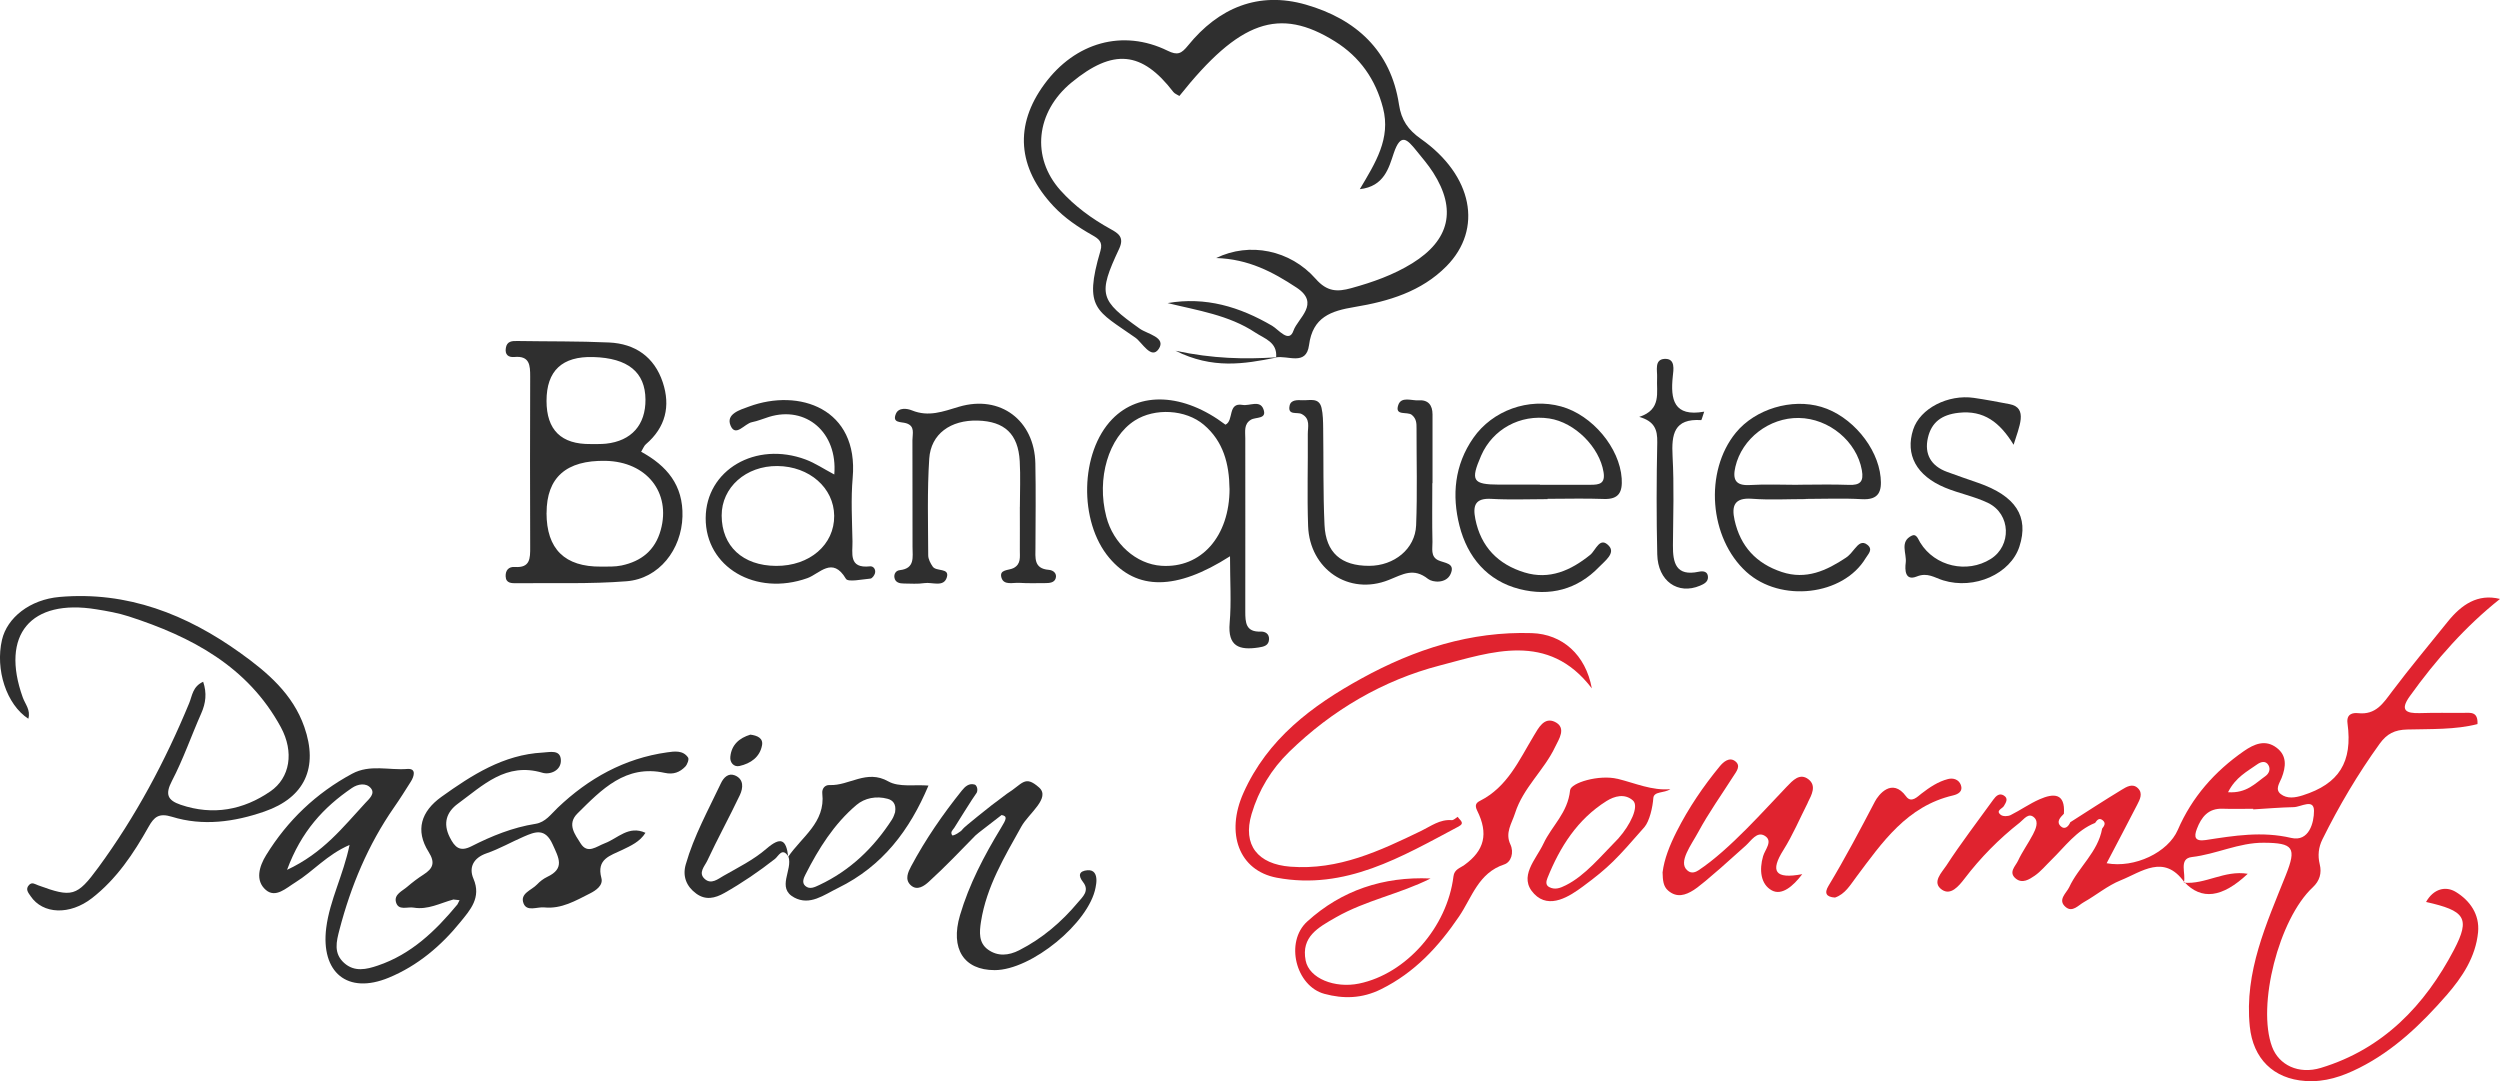 <?xml version="1.0" encoding="UTF-8"?><svg id="Layer_2" xmlns="http://www.w3.org/2000/svg" viewBox="0 0 487.9 211"><defs><style>.cls-1{fill:#2f2f2f;}.cls-2{fill:#e0232f;}</style></defs><g id="Layer_1-2"><g><path class="cls-2" d="M404.03,160.47c3.33-2.12,6.64-4.28,10.02-6.33,.94-.57,2.14-1.34,3.19-.31,1.02,1,.38,2.2-.14,3.21-1.95,3.8-3.95,7.57-5.97,11.43,5.48,1.01,11.99-2.12,13.89-6.51,2.77-6.41,7.2-11.41,12.89-15.37,2.02-1.4,4.2-2.34,6.41-.65,2.04,1.55,1.81,3.71,.96,5.88-.41,1.03-1.34,2.23-.17,3.15,1.25,.97,2.81,.72,4.29,.25,7.08-2.24,9.77-6.48,8.74-14.06-.25-1.84,1.03-2.09,2.07-1.98,3.47,.38,4.9-1.94,6.64-4.25,3.48-4.62,7.2-9.07,10.83-13.58,2.69-3.35,5.89-5.55,10.22-4.46-6.67,5.29-12.47,11.82-17.6,18.98-1.97,2.74-.78,3.38,1.97,3.3,2.82-.09,5.65-.04,8.48-.05,1.34,0,2.88-.34,2.76,2.19-4.32,1.12-9.06,.94-13.72,1.06-2.45,.06-3.96,.83-5.36,2.76-4.27,5.92-7.96,12.16-11.19,18.69-.75,1.52-.94,3.15-.52,4.85,.43,1.74-.02,3.25-1.36,4.5-6.62,6.17-10.93,23.08-7.94,31.12,1.32,3.56,5.17,5.44,9.52,4.12,12.16-3.68,20.31-12.22,25.98-23.04,3.27-6.25,2.12-7.64-5.45-9.34,1.44-2.57,3.82-3.19,5.84-1.94,2.7,1.66,4.65,4.35,4.31,7.86-.47,4.82-3.09,8.76-6.12,12.24-4.9,5.62-10.26,10.8-17.06,14.22-3.32,1.67-6.7,2.82-10.5,2.56-6.3-.42-10.24-4.4-10.87-10.64-1.09-10.7,3.26-20.06,7.04-29.56,2.11-5.32,1.51-6.27-4.34-6.3-4.86-.03-9.23,2.24-14,2.79-2.68,.31-1.07,3.29-1.58,5.01l.1-.11c-3.96-5.57-8.33-2-12.41-.36-2.56,1.03-4.77,2.9-7.2,4.27-1.07,.6-2.22,2.05-3.53,.96-1.68-1.39,.14-2.74,.67-3.87,1.84-3.97,5.62-6.87,6.43-11.44,.4-.52,.8-1.07,.12-1.63-.71-.58-1.12-.03-1.49,.51-3.66,1.47-5.88,4.64-8.57,7.26-1.07,1.04-2.03,2.23-3.24,3.06-1.03,.7-2.38,1.58-3.65,.56-1.53-1.23-.07-2.44,.42-3.5,.83-1.78,2.01-3.4,2.92-5.15,.53-1.02,1.14-2.41,.26-3.26-1.14-1.09-2.02,.32-2.86,.98-4.05,3.18-7.64,6.83-10.76,10.92-1.16,1.51-2.69,3.33-4.4,2.17-2.09-1.42,.02-3.43,.84-4.7,2.87-4.42,6.1-8.61,9.18-12.89,.52-.72,1.17-1.33,2.03-.81,.94,.57,.48,1.31,.02,2.08-.31,.51-1.71,.9-.55,1.74,.42,.3,1.35,.27,1.86,.02,1.92-.96,3.7-2.23,5.66-3.09,2.73-1.2,5.05-1.26,4.75,2.82-.69,.71-1.57,1.55-.6,2.46,.74,.69,1.48,.08,1.84-.79Zm35.71-2.51v-.12c-1.99,0-3.98,.06-5.96-.01-2.83-.11-4.17,1.65-5.04,3.94-.6,1.57-.4,2.49,1.74,2.17,5.53-.85,10.97-1.75,16.68-.41,3.48,.81,4.45-3.02,4.44-5.29-.01-2.45-2.54-.75-3.95-.72-2.64,.06-5.27,.28-7.91,.44Zm-4.9-3.35c3.61,.24,5.29-1.74,7.25-3.12,.74-.52,1.08-1.39,.61-2.18-.54-.91-1.47-.64-2.17-.15-1.96,1.4-4.22,2.51-5.7,5.44Z"/><path class="cls-1" d="M88.44,175.56c-2.54,.69-4.94,2.05-7.72,1.57-1.21-.21-2.97,.66-3.44-1.06-.42-1.53,1.24-2.17,2.2-3.01,1-.86,2.07-1.67,3.18-2.38,1.83-1.18,2.33-2.29,.99-4.42-2.67-4.24-1.45-7.92,2.5-10.75,5.97-4.27,12.1-8.23,19.76-8.64,1.4-.07,3.46-.65,3.55,1.46,.09,2.04-2.1,2.93-3.6,2.48-7.11-2.12-11.62,2.48-16.5,6.04-2.2,1.61-2.97,3.8-1.58,6.56,.99,1.97,1.97,2.89,4.22,1.75,3.96-2.01,8.06-3.68,12.5-4.38,1.97-.31,3.02-1.89,4.34-3.14,6.02-5.74,13.02-9.64,21.35-10.81,1.41-.2,3.11-.46,4.1,1.02,.22,.34-.16,1.36-.56,1.77-1.07,1.09-2.29,1.59-4.01,1.21-7.63-1.67-12.31,3.25-17.02,7.92-2.12,2.1-.45,4.14,.6,5.83,1.36,2.18,3.07,.62,4.76-.02,2.5-.94,4.61-3.53,7.91-2.03-1.09,1.75-2.85,2.52-4.52,3.33-2.35,1.14-5.09,1.75-4.08,5.51,.38,1.41-1.06,2.41-2.24,3-2.8,1.41-5.57,3.06-8.91,2.72-1.4-.14-3.39,.88-4.04-.77-.78-1.97,1.57-2.58,2.63-3.71,.56-.6,1.26-1.13,1.99-1.48,3.5-1.65,2.24-3.71,1.05-6.35-1.47-3.26-3.42-2.46-5.64-1.5-2.43,1.05-4.75,2.39-7.25,3.25-2.63,.91-3.49,2.81-2.56,4.96,1.59,3.7-.68,6.14-2.52,8.42-3.78,4.68-8.39,8.58-14.02,10.9-8.08,3.34-13.29-1.05-12.19-9.75,.69-5.4,3.32-10.24,4.55-16.16-4.44,1.92-7.11,5.17-10.55,7.29-1.82,1.12-3.87,3.14-5.78,1.5-2.13-1.83-1.31-4.61,.06-6.82,4.17-6.76,9.74-12.08,16.77-15.87,3.48-1.88,7.19-.64,10.77-.93,1.81-.14,1.35,1.43,.67,2.5-1.06,1.68-2.12,3.37-3.26,5-5.06,7.29-8.42,15.33-10.65,23.88-.6,2.3-1.19,4.58,.9,6.47,2.03,1.83,4.37,1.27,6.58,.52,6.53-2.2,11.27-6.77,15.54-11.93,.14-.28,.28-.56,.42-.83l-1.29-.14Zm-32.42-5.8c7.08-3.3,10.98-8.41,15.27-13.04,.74-.8,2.01-1.85,1.06-2.93-.93-1.07-2.53-.79-3.68,0-5.51,3.76-9.87,8.45-12.65,15.97Z"/><path class="cls-1" d="M249.05,69.73c.27-2.96-2.29-3.65-4.07-4.83-5.16-3.42-11.22-4.3-17.11-5.75,7.42-1.29,14.07,.73,20.4,4.43,1.28,.75,3.3,3.47,4.17,.94,.84-2.43,5.32-5.28,.58-8.4-4.6-3.03-9.35-5.57-15.67-5.76,6.48-3.17,14.45-1.59,19.42,4.06,2.22,2.53,4.21,2.57,6.93,1.82,4.18-1.15,8.24-2.58,11.92-4.86,7.32-4.54,8.68-10.49,4.08-17.7-.98-1.53-2.18-2.92-3.33-4.34-1.73-2.12-2.99-3.52-4.37,.57-.94,2.8-1.84,6.48-6.62,7.01,3.08-5.18,6.07-9.89,4.53-15.84-1.44-5.57-4.51-9.96-9.36-12.99-10.9-6.81-18.67-4.06-30.38,10.64-.39-.25-.91-.43-1.18-.78-6.14-8-11.76-8.53-19.88-1.84-6.98,5.75-7.9,14.61-2.16,21.03,2.8,3.12,6.14,5.55,9.8,7.57,1.5,.83,2.72,1.58,1.66,3.85-4.2,8.95-3.76,10.04,4.02,15.58,1.48,1.06,5.24,1.69,3.7,3.97-1.45,2.13-3.22-1.27-4.54-2.2-7.55-5.32-10.19-5.57-6.83-16.95,.52-1.77-.37-2.37-1.6-3.07-2.75-1.56-5.37-3.32-7.55-5.64-7.06-7.53-7.68-15.82-1.77-23.84,6-8.17,15.32-10.78,24.03-6.51,1.95,.96,2.69,.58,3.99-1.02,5.96-7.35,13.74-10.63,22.98-7.98,9.75,2.8,16.61,8.96,18.19,19.52,.46,3.04,1.77,4.92,4.28,6.69,10.12,7.13,12.15,17.59,4.98,24.85-4.89,4.95-11.31,6.86-17.9,7.95-4.63,.77-8.2,1.95-8.92,7.45-.55,4.16-4.22,1.9-6.53,2.41l.07-.07Z"/><path class="cls-1" d="M5.53,140.27c-4.27-2.77-6.49-9.6-5.14-15.41,1-4.31,5.44-7.86,11.24-8.36,13.22-1.15,24.78,3.4,35.3,10.95,5.27,3.78,10.21,7.98,12.46,14.42,2.77,7.93,.1,13.78-7.79,16.51-5.89,2.04-12.01,2.89-18.05,1.02-2.54-.78-3.47,.03-4.55,1.95-2.93,5.22-6.24,10.19-11.05,13.93-4.32,3.36-9.59,3.16-11.98-.39-.46-.68-1.07-1.36-.3-2.18,.59-.62,1.13-.17,1.76,.06,6.63,2.43,7.57,2.24,11.78-3.5,7.27-9.92,13.02-20.69,17.71-32.04,.6-1.44,.66-3.24,2.73-4.18,.75,2.24,.51,4.17-.38,6.18-1.94,4.38-3.51,8.95-5.72,13.18-1.37,2.64-.83,3.78,1.72,4.65,6.3,2.14,12.21,1.02,17.5-2.62,3.84-2.64,4.66-7.68,2.04-12.52-6.43-11.85-17.44-17.67-29.7-21.63-2.04-.66-4.19-1.04-6.32-1.38-12.82-2.09-18.73,4.98-14.35,17.19,.47,1.32,1.57,2.46,1.09,4.15Z"/><path class="cls-1" d="M125.13,88.17c5.02,2.73,8.23,6.53,8.06,12.62-.18,6.43-4.54,12.15-10.93,12.65-7.1,.56-14.26,.3-21.4,.38-1,.01-2.13,.05-2.18-1.35-.04-1.15,.57-1.91,1.81-1.82,3,.21,2.99-1.69,2.98-3.87-.05-11.1-.03-22.2,0-33.31,0-2.17-.08-4.07-3.07-3.8-1.18,.11-1.9-.44-1.68-1.76,.21-1.31,1.16-1.38,2.22-1.36,5.97,.1,11.95,.02,17.92,.29,5.11,.23,8.84,2.83,10.48,7.76,1.55,4.66,.56,8.81-3.3,12.11-.35,.3-.52,.81-.91,1.45Zm-18.47,11.93q0,10.58,10.66,10.48c1.33-.01,2.69,.05,3.98-.22,3.86-.82,6.55-2.94,7.65-6.92,2.02-7.31-2.74-13.34-10.77-13.5q-11.51-.22-11.51,10.17Zm0-21.87q0,8.54,8.61,8.43c1-.01,2,.03,2.99-.07,4.97-.53,7.75-3.66,7.71-8.62-.04-5.34-3.41-8.09-10.18-8.29q-9.13-.27-9.13,8.56Z"/><path class="cls-2" d="M310.66,134.34c-8.53-11.19-19.68-7.05-29.68-4.46-11.04,2.87-21.01,8.7-29.35,16.82-3.52,3.42-5.99,7.51-7.37,12.17-1.8,6.06,1.23,9.78,7.57,10.27,9.41,.73,17.46-3.09,25.54-6.99,1.88-.91,3.62-2.28,5.94-2.09,.38,.03,.79-.42,1.19-.65,.3,.61,1.52,1.17,.18,1.88-11.12,5.9-22.11,12.52-35.52,10-7.36-1.39-10.01-8.66-6.49-16.54,4.7-10.53,13.34-17.01,23.08-22.36,10.34-5.68,21.27-9.21,33.21-8.83,5.94,.19,10.5,4.21,11.7,10.77Z"/><path class="cls-1" d="M240.05,108.56c-10.55,6.75-18.21,6.66-23.56,.32-6-7.1-5.71-20.6,.57-27.08,5.31-5.47,13.93-5.09,22.1,1.08,1.68-.77,.37-4.38,3.33-3.86,1.38,.24,3.36-.99,4.06,.78,.81,2.07-1.46,1.53-2.43,2.12-1.4,.84-1.09,2.29-1.09,3.59,0,11.27,.02,22.54,0,33.81,0,2.16,.08,4.06,3.02,3.94,.89-.03,1.65,.45,1.62,1.47-.04,1.28-1.04,1.48-2.07,1.64-3.73,.56-6.02-.19-5.62-4.78,.35-4.05,.07-8.15,.07-13.02Zm-.1-13.21c-.06-4.8-1.18-9.21-5.02-12.46-3.55-3-9.56-3.31-13.45-.83-5.14,3.27-7.52,11.3-5.57,18.8,1.36,5.26,5.84,9.24,10.76,9.56,7.77,.51,13.3-5.75,13.29-15.07Z"/><path class="cls-2" d="M279.16,171.46c-5.95,3-12.59,4.23-18.43,7.56-3.49,1.99-6.83,3.79-5.92,8.44,.69,3.5,5.7,5.47,10.43,4.49,9.18-1.9,17.2-10.99,18.42-20.93,.17-1.38,1.3-1.6,2.17-2.24,3.88-2.82,4.69-6.07,2.46-10.57-.54-1.09-.19-1.55,.55-1.92,5.37-2.72,7.63-7.95,10.51-12.72,.89-1.47,1.99-3.7,4.1-2.69,2.38,1.15,.71,3.49,.08,4.83-2.14,4.58-6.26,7.99-7.85,12.99-.64,2.02-1.99,3.81-.91,6.1,.74,1.58,.14,3.46-1.2,3.9-5.07,1.67-6.3,6.45-8.82,10.16-4,5.89-8.65,10.94-15.21,14.19-3.72,1.85-7.37,1.91-11.06,.91-5.59-1.51-7.76-10.12-3.36-14.12,6.73-6.11,14.89-8.8,24.04-8.4Z"/><path class="cls-1" d="M162.82,92.59c.68-8.23-5.54-13.45-12.74-11.23-1.11,.34-2.19,.81-3.32,1.03-1.45,.28-3.17,2.96-4.16,.72-1.03-2.33,1.85-3.13,3.56-3.76,9.78-3.62,21.44,.34,20.25,13.89-.36,4.1-.12,8.27-.04,12.4,.05,2.3-.82,5.35,3.4,4.89,.7-.08,1.19,.61,.99,1.35-.11,.41-.55,1.01-.89,1.04-1.64,.14-4.37,.74-4.78,.04-2.63-4.46-5.14-.98-7.52-.13-10.1,3.6-19.9-2.14-19.85-11.73,.05-9.37,9.74-15.07,19.53-11.41,1.81,.68,3.45,1.79,5.56,2.91Zm-11.36,17.85c6.55,.04,11.4-4.14,11.34-9.78-.05-5.45-4.84-9.65-11.07-9.71-6.15-.06-10.91,4.17-10.89,9.67,.02,5.98,4.12,9.78,10.61,9.82Z"/><path class="cls-1" d="M199.04,98.94c0-2.98,.14-5.97-.03-8.94-.3-5.31-2.95-7.78-8.21-7.92-5.26-.14-9.13,2.58-9.45,7.43-.41,6.27-.22,12.58-.2,18.87,0,.74,.44,1.56,.88,2.2,.69,1.01,3.31,.19,2.76,2.07-.6,2.04-2.87,.91-4.39,1.15-1.3,.2-2.65,.09-3.98,.08-.86,0-1.72-.19-1.87-1.19-.1-.69,.29-1.34,1.06-1.42,2.99-.33,2.48-2.55,2.48-4.5,0-6.96-.01-13.91-.02-20.87,0-1.26,.57-2.77-1.25-3.31-1.02-.3-2.74,0-1.98-1.83,.54-1.3,2.23-1.04,3.13-.67,3.27,1.33,6.06,.22,9.19-.71,8.09-2.39,14.73,2.69,14.9,11.05,.11,5.46,.04,10.93,.02,16.4,0,2-.39,4.14,2.6,4.38,.91,.07,1.63,.72,1.35,1.65-.27,.89-1.26,.94-2.1,.94-1.66,0-3.32,.06-4.98-.05-1.25-.08-3.05,.54-3.51-1.02-.48-1.64,1.42-1.38,2.35-1.86,1.51-.78,1.23-2.19,1.24-3.48,.02-2.82,0-5.63,0-8.45Z"/><path class="cls-1" d="M352.39,97.4c-3.49,0-6.99,.2-10.46-.06-3.45-.26-4.03,1.37-3.41,4.17,1.14,5.12,4.22,8.46,9.21,10.12,4.77,1.58,8.73-.27,12.54-2.8,.67-.45,1.21-1.14,1.73-1.78,.68-.82,1.41-1.57,2.46-.71,1.14,.94,.11,1.8-.35,2.58-4.38,7.33-16.61,8.74-23.27,2.71-7.29-6.61-8.28-19.61-2.07-27.19,3.79-4.62,10.89-6.76,16.69-5.03,5.88,1.75,10.99,7.86,11.56,13.72,.27,2.75-.31,4.48-3.67,4.29-3.64-.21-7.31-.05-10.96-.05v.04Zm-1.46-2.78v-.02c3.3,0,6.61-.1,9.9,.03,2.21,.09,2.93-.64,2.53-2.87-1-5.59-6.36-10.1-12.31-10.19-5.77-.08-11.09,4.03-12.37,9.51-.56,2.41-.08,3.75,2.83,3.58,3.13-.19,6.27-.04,9.41-.04Z"/><path class="cls-1" d="M302.04,97.41c-3.66,0-7.32,.16-10.97-.05-3.22-.19-3.66,1.34-3.14,3.95,1.08,5.43,4.46,8.84,9.59,10.41,4.88,1.49,9.05-.39,12.82-3.43,1.11-.9,1.89-3.72,3.69-1.72,1.25,1.4-.82,2.91-1.91,4.04-4.3,4.48-9.71,5.83-15.53,4.36-6.33-1.59-10.21-6.26-11.76-12.37-1.5-5.93-.98-11.85,2.71-17.14,3.73-5.35,10.77-7.9,17.15-6.13,6.09,1.69,11.4,8.08,11.8,14.04,.17,2.61-.5,4.12-3.5,4.01-3.65-.14-7.31-.03-10.97-.03v.06Zm-1.51-2.82v.02c3.3,0,6.61-.01,9.91,0,1.68,0,2.88-.21,2.51-2.47-.78-4.86-5.58-9.71-10.6-10.47-5.66-.85-11.04,2.08-13.29,7.25-2.13,4.9-1.67,5.64,3.53,5.66,2.64,.01,5.29,0,7.93,0Z"/><path class="cls-1" d="M279.53,94.32c0,3.81-.06,7.63,.03,11.44,.03,1.24-.41,2.82,1.08,3.56,1.24,.61,3.44,.51,2.46,2.7-.85,1.91-3.5,1.67-4.39,.97-2.86-2.26-4.89-.92-7.67,.19-7.8,3.13-15.46-2.11-15.75-10.53-.21-5.96-.01-11.93-.06-17.9-.01-1.4,.57-3.06-1.22-3.96-.87-.43-2.75,.35-2.33-1.63,.25-1.18,1.56-1.09,2.52-1.05,1.38,.07,3.22-.61,3.71,1.49,.29,1.27,.3,2.63,.32,3.95,.09,6.3-.03,12.6,.26,18.89,.25,5.44,3.27,8,8.7,7.99,4.89,0,9-3.3,9.18-7.91,.25-6.29,.07-12.6,.08-18.9,0-.99,0-1.89-.92-2.65-.88-.72-3.38,.29-2.65-1.91,.58-1.76,2.61-.83,3.99-.93,1.85-.13,2.7,.93,2.7,2.75,0,3.48,0,6.96,0,10.44,0,.99,0,1.99,0,2.98h-.04Z"/><path class="cls-1" d="M392.98,86.81c-2.7-4.42-5.83-6.8-10.74-6.25-3.3,.37-5.29,1.84-5.99,4.88-.73,3.18,.6,5.5,3.73,6.65,2.01,.74,4.04,1.44,6.06,2.14,7.35,2.54,9.97,6.58,8.07,12.43-1.73,5.33-8.76,8.49-14.89,6.6-1.69-.52-3.04-1.6-5.15-.75-2.3,.93-2.33-1.32-2.15-2.69,.23-1.79-1.25-4.13,1.2-5.29,.89-.42,1.2,.65,1.64,1.38,2.87,4.65,9.13,6.06,13.73,3.19,4.13-2.58,3.96-8.78-.49-10.94-2.66-1.29-5.66-1.85-8.4-2.99-5.61-2.33-7.8-6.45-6.23-11.32,1.34-4.16,6.84-6.93,11.86-6.2,2.33,.34,4.81,.81,6.95,1.22,3.7,.7,1.85,4.45,.79,7.95Z"/><path class="cls-1" d="M153.82,167.22c2.63-3.9,7.3-6.69,6.66-12.36-.1-.92,.47-1.69,1.43-1.65,3.81,.18,7.21-3.13,11.46-.71,2.08,1.18,5.18,.59,7.83,.81-3.66,8.69-8.94,15.72-17.61,19.97-2.84,1.39-5.53,3.52-8.59,1.88-3.52-1.89-.24-5.37-1.13-7.99l-.05,.05Zm20.87-8.74c.25-1.6-.46-2.32-1.47-2.59-2.2-.59-4.45-.17-6.09,1.22-4.35,3.69-7.35,8.47-9.91,13.51-.35,.69-.79,1.62-.07,2.27,.87,.77,1.86,.24,2.76-.18,6.01-2.83,10.6-7.24,14.17-12.77,.35-.54,.52-1.2,.62-1.46Z"/><path class="cls-2" d="M315.68,152c-3.61-.88-9.11,.77-9.26,2.22-.45,4.44-3.56,6.93-5.18,10.39-1.48,3.16-5.02,6.52-1.83,9.84,2.99,3.12,7.01,.4,9.53-1.46,5.14-3.8,6.55-5.35,11.96-11.54,1.03-1.18,1.65-3.97,1.76-5.68,.1-1.4,2.13-.93,3.32-1.76-3.54,.33-6.86-1.17-10.3-2.02Zm.22,11.57c-3.58,3.63-6.55,7.31-10.3,9.19-1.09,.55-2.14,.97-3.28,.35-.74-.4-.55-1.16-.32-1.75,2.44-6.08,5.85-11.46,11.53-15.03,1.54-.96,3.55-1.53,5.15-.11,1.29,1.14-.56,4.85-2.79,7.35Z"/><path class="cls-2" d="M358.12,175.17c-1.69-.11-2.14-.84-1.28-2.27,3.24-5.38,6.17-10.93,9.08-16.49,.65-1.25,3.32-4.76,6.08-.98,1.01,1.38,2.22,.04,2.99-.55,1.6-1.23,3.23-2.34,5.18-2.84,1.04-.27,2.1,.09,2.5,1.13,.48,1.24-.47,1.82-1.49,2.06-9.02,2.1-13.83,9.14-18.9,15.91-1.18,1.57-2.17,3.35-4.16,4.03Z"/><path class="cls-1" d="M319.89,81.37c4.46-1.44,3.35-4.8,3.51-7.66,.07-1.38-.59-3.55,1.45-3.67,2.19-.12,1.74,2.15,1.61,3.43-.47,4.49,.18,7.93,6.13,6.87-.38,1.09-.5,1.66-.59,1.65-5.31-.34-5.81,2.76-5.58,7.04,.31,5.78,.12,11.59,.07,17.39-.03,3.44,.59,6.1,5.03,5.16,.84-.18,1.77-.1,1.81,1.03,.03,.94-.76,1.36-1.55,1.69-4.32,1.83-8.23-.88-8.35-6.1-.17-7.29-.15-14.58,0-21.87,.05-2.45-.5-4.11-3.54-4.98Z"/><path class="cls-1" d="M153.87,167.18c-1.2-1.93-1.96-.07-2.62,.44-3.13,2.45-6.39,4.68-9.85,6.64-1.9,1.07-3.7,1.47-5.53,.13-1.91-1.4-2.7-3.36-2.04-5.68,1.59-5.57,4.4-10.63,6.86-15.84,.53-1.13,1.46-2.06,2.72-1.55,1.8,.74,1.63,2.47,.99,3.83-2.05,4.32-4.36,8.52-6.38,12.85-.48,1.03-1.84,2.36-.46,3.56,1.26,1.1,2.55-.01,3.62-.62,2.86-1.63,5.89-3.14,8.36-5.27,2.84-2.45,3.9-1.88,4.29,1.54l.05-.05Z"/><path class="cls-2" d="M352.81,156.62c.76-1.5,1.74-3.28,.13-4.53-1.7-1.32-3.08,.24-4.23,1.43-4.07,4.21-11.14,12.32-17.25,16.34-1.3,.86-2,.13-2.19-.02-1.81-1.59,.82-4.96,2.16-7.45,2.02-3.75,4.52-7.24,6.81-10.84,.6-.95,1.63-2.08,.37-3.02-1.14-.84-2.29,.19-2.98,1.02-3.24,3.94-6.09,8.14-8.41,12.72-1.36,2.69-2.43,5.37-2.75,7.98,.04,1.55,.13,2.74,1.09,3.56,1.68,1.45,3.37,.92,5.01-.13,.49-.31,2.15-1.42,10.14-8.66,1.06-.96,2.17-2.82,3.68-1.92,1.7,1.01,.08,2.68-.3,3.98-.78,2.66-.5,5.51,1.72,6.7,1.92,1.02,4.09-.76,5.92-3.18-5.38,1.02-6.28-.58-3.68-4.71,1.84-2.93,3.2-6.16,4.77-9.25Z"/><path class="cls-2" d="M426.2,172.26c4.17,.4,7.94-2.49,12.47-1.73-5.03,4.72-9.02,5.17-12.37,1.62l-.1,.11Z"/><path class="cls-1" d="M146.42,143.37c1.36,.17,2.55,.67,2.3,2.07-.42,2.32-2.22,3.56-4.39,4.05-1.13,.26-1.91-.7-1.8-1.78,.22-2.38,1.78-3.69,3.89-4.33Z"/><path class="cls-1" d="M248.98,69.8c-6.17,1.23-12.33,2.28-19.58-1.35,7.38,1.58,13.5,1.67,19.65,1.29l-.07,.07Z"/><path class="cls-1" d="M212.25,169.83c-1.74,.16-1.86,1.07-.87,2.33,1.33,1.7-.15,2.93-.98,3.92-3.21,3.84-6.98,7.07-11.49,9.37-2.1,1.07-4.23,1.23-6.11-.14-1.82-1.32-1.67-3.39-1.35-5.44,1.08-6.86,4.59-12.65,7.89-18.58,1.41-2.53,5.76-5.56,3.44-7.61-2.83-2.49-3.17-.69-6.29,1.24-.07,.04-2.87,2.19-2.96,2.23h0s-5.46,4.3-5.66,4.67c-.25,.47-1.89,1.43-2.05,1.18-.4-.62,.08-.96,.41-1.44,.15-.23,3.73-6.02,4.39-6.86,.31-.71-.05-1.47-.39-1.58-1.11-.33-1.88,.37-2.52,1.17-3.72,4.64-7.09,9.52-9.89,14.77-.59,1.11-1.29,2.56-.1,3.68,1.29,1.22,2.74,.08,3.54-.65,3.17-2.88,6.12-5.99,9.12-9.05,.39-.4,3.06-2.37,5.09-3.98,1.19,.23,.95,.77-.14,2.56-3.27,5.39-6.19,10.94-7.98,17.01-1.92,6.53,.74,10.7,6.77,10.7,7.15,0,18.4-9.21,19.69-16.11,.09-.49,.18-.99,.17-1.48-.02-1.12-.46-2.01-1.74-1.9Z"/></g></g></svg>